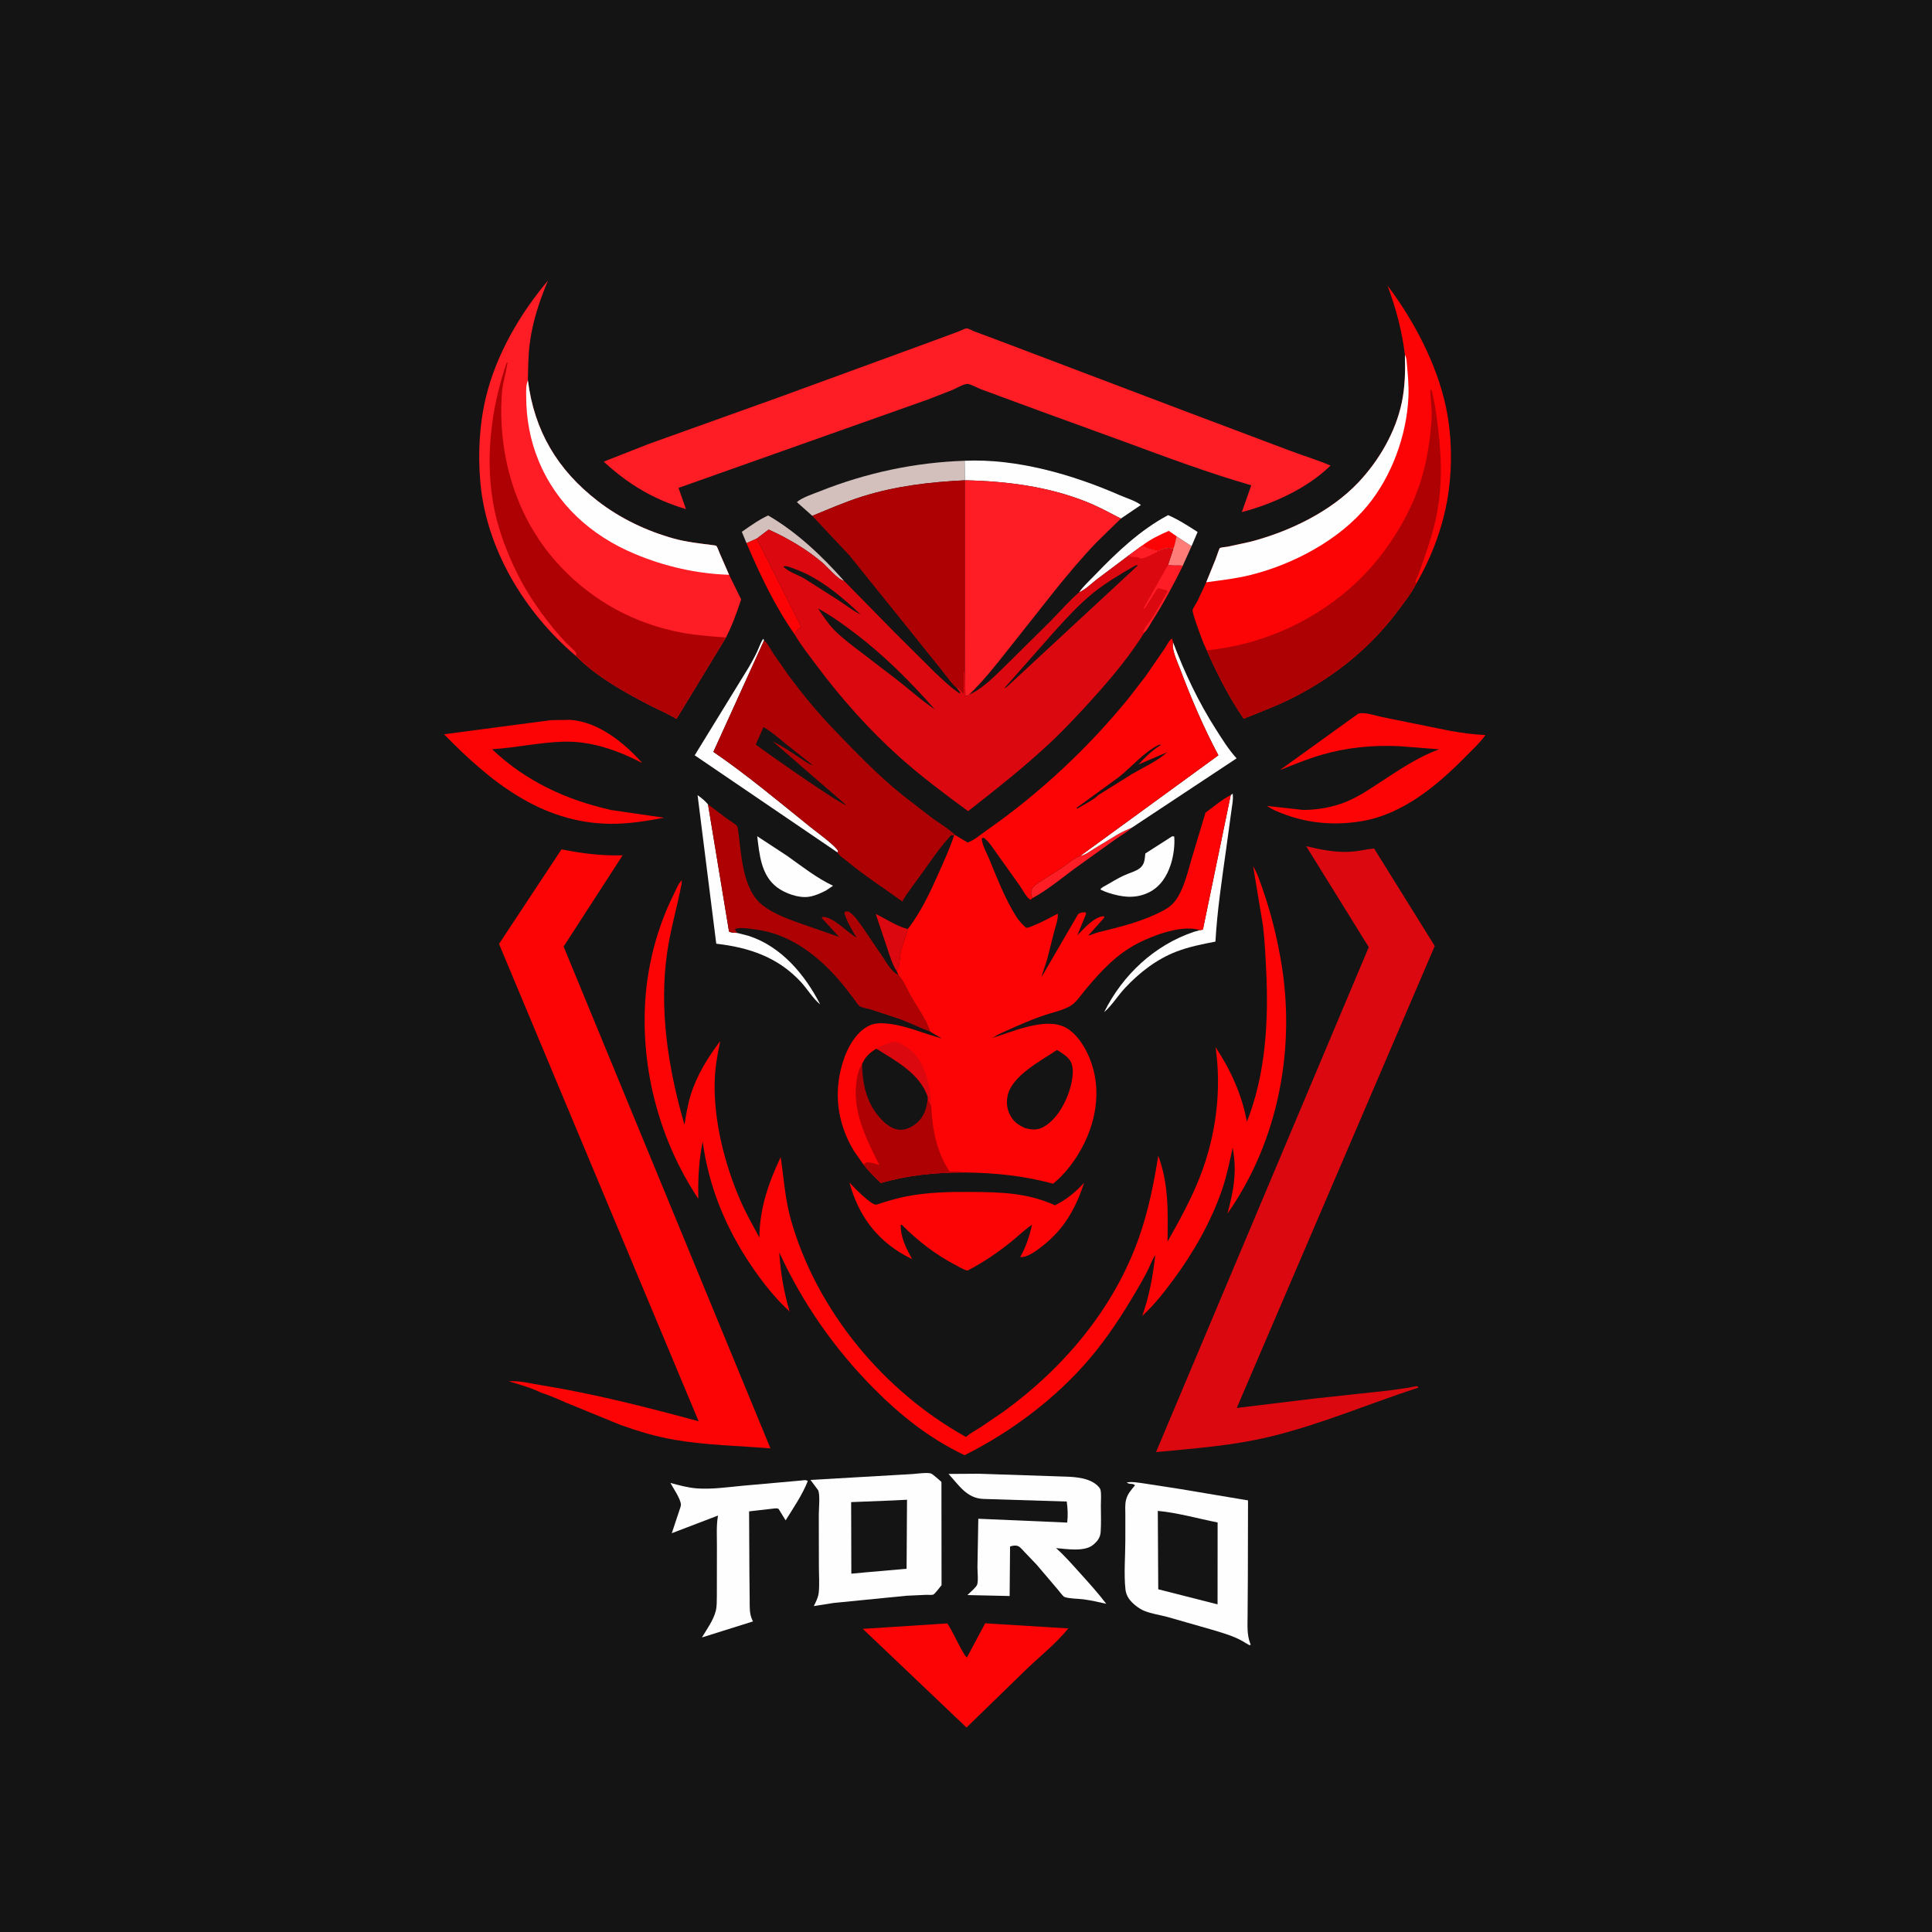 <svg version="1.1" xmlns="http://www.w3.org/2000/svg" style="display: block;" viewBox="0 0 2048 2048" width="1024" height="1024">
<path transform="translate(0,0)" fill="rgb(20,20,20)" d="M -0 -0 L 2048 0 L 2048 2048 L -0 2048 L -0 -0 z"/>
<path transform="translate(0,0)" fill="rgb(254,125,121)" d="M 1247.23 568.457 L 1263.13 578.903 L 1253.8 599.656 C 1248.76 599.144 1243 600.1 1238.18 598.865 L 1243.78 581.818 C 1245.57 577.415 1246.37 573.1 1247.23 568.457 z"/>
<path transform="translate(0,0)" fill="rgb(254,28,37)" d="M 1145.25 907.224 C 1150.58 906.247 1155.16 902.465 1159.71 899.675 L 1184.76 884.487 C 1189.64 881.651 1194.82 879.47 1199.98 877.233 C 1194.49 882.263 1187.88 885.82 1181.83 890.125 L 1144.04 917.258 C 1127.73 928.775 1111.96 942.628 1094.4 952.105 C 1093.04 948.565 1092.29 945.956 1093.99 942.25 C 1095.32 939.343 1099.13 936.933 1101.7 935.21 L 1125.7 919.821 C 1131.83 915.724 1138.38 909.738 1145.25 907.224 z"/>
<path transform="translate(0,0)" fill="rgb(220,8,15)" d="M 950.562 1029.45 C 945.849 1022.33 943.204 1013.1 940.5 1005.06 L 928.304 968.788 C 938.861 973.934 950.153 981.63 961.48 984.589 L 962.368 984.807 L 955.351 1006.73 C 953.338 1014 954.603 1023.19 950.562 1029.45 z"/>
<path transform="translate(0,0)" fill="rgb(211,191,188)" d="M 791.317 575.715 L 786.358 563.747 C 795.437 557.443 804.197 551.088 814.264 546.398 C 844.629 564.028 871.535 589.531 894.691 615.712 C 888.136 614.445 877.132 600.979 871.482 596.188 C 854.886 582.113 834.58 570.237 814.785 561.356 L 802.199 570.938 L 791.317 575.715 z"/>
<path transform="translate(0,0)" fill="rgb(252,4,5)" d="M 802.199 570.938 L 849.167 663.885 C 848.032 666.266 848.953 665.114 846.938 666.496 C 844.297 668.308 844.126 669.071 843.014 671.848 L 842.464 672.628 C 821.512 642.779 805.561 609.141 791.317 575.715 L 802.199 570.938 z"/>
<path transform="translate(0,0)" fill="rgb(254,254,254)" d="M 1143.96 627.801 C 1148.61 621.167 1155.14 615.273 1160.76 609.435 C 1183.69 585.601 1208.89 561.637 1238.27 546.067 C 1249.35 550.891 1259.39 557.395 1269.51 563.934 L 1263.13 578.903 L 1247.23 568.457 C 1246.37 573.1 1245.57 577.415 1243.78 581.818 C 1238.11 579.828 1233.15 581.879 1227.83 584.349 L 1219.83 582.221 C 1216.16 581.456 1213.83 580.327 1210.64 578.456 L 1195.86 589.258 L 1162.24 614.508 C 1156.85 618.684 1150.25 625.285 1143.96 627.801 z"/>
<path transform="translate(0,0)" fill="rgb(252,4,5)" d="M 1210.64 578.456 C 1218.78 572.006 1229.42 566.804 1238.96 562.752 L 1247.23 568.457 C 1246.37 573.1 1245.57 577.415 1243.78 581.818 C 1238.11 579.828 1233.15 581.879 1227.83 584.349 L 1219.83 582.221 C 1216.16 581.456 1213.83 580.327 1210.64 578.456 z"/>
<path transform="translate(0,0)" fill="rgb(254,254,254)" d="M 1242.55 886.5 L 1244.73 886.688 C 1245.49 895.926 1244 907.048 1241.21 915.918 C 1237.2 928.642 1229.98 940.149 1217.55 946.135 C 1203.31 952.998 1189.24 951.062 1174.76 946.361 C 1171.8 945.399 1169.26 944.343 1166.5 942.918 C 1167.05 941.035 1170.57 939.575 1172.32 938.546 C 1178.49 934.921 1184.74 931.207 1191.2 928.13 C 1196.51 925.601 1204.07 923.769 1208.53 920.095 C 1213.54 915.966 1213.38 910.731 1214.08 904.741 L 1242.55 886.5 z"/>
<path transform="translate(0,0)" fill="rgb(254,254,254)" d="M 802.686 886.445 L 834.617 907.388 C 850.481 918.66 865.349 930.529 883.062 938.946 L 875.471 944.042 C 869.64 946.948 864.002 949.601 857.497 950.607 C 846.753 952.269 832.178 947.071 823.547 940.5 C 806.753 927.714 805.033 905.729 802.686 886.445 z"/>
<path transform="translate(0,0)" fill="rgb(254,254,254)" d="M 1145.25 907.224 L 1291.53 800.656 C 1275.92 771.289 1262.81 740.772 1251.12 709.647 C 1248.34 702.229 1242.69 690.622 1243.21 682.727 L 1243.42 680.741 C 1256.04 713.637 1270.08 743.65 1289.06 773.357 C 1295.75 783.834 1302.43 794.678 1310.84 803.883 L 1199.98 877.233 C 1194.82 879.47 1189.64 881.651 1184.76 884.487 L 1159.71 899.675 C 1155.16 902.465 1150.58 906.247 1145.25 907.224 z"/>
<path transform="translate(0,0)" fill="rgb(254,254,254)" d="M 1304.61 842.867 L 1306.71 841.289 C 1307.56 847.506 1305.93 854.565 1305.15 860.772 L 1299.67 900.809 C 1295.2 932.857 1290.21 965.881 1288.42 998.127 C 1274.42 1000.86 1260.6 1003.55 1247.22 1008.66 C 1226.15 1016.72 1207.79 1030.97 1192.5 1047.37 C 1185.03 1055.38 1178.66 1065.87 1170.43 1072.95 C 1190.07 1033.42 1223.67 1001.91 1265.6 987.773 L 1271.89 985.994 L 1275.12 985.471 L 1304.61 842.867 z"/>
<path transform="translate(0,0)" fill="rgb(254,254,254)" d="M 887.779 903.613 L 736.412 800.653 L 793.784 707.251 C 796.886 701.826 799.971 696.316 802.621 690.653 C 804.716 686.174 806.235 681.291 808.953 677.151 L 809.945 678.83 L 756.208 797.017 C 791.809 821.356 825.439 849.617 859.022 876.665 C 864.577 881.139 886.224 896.802 888.408 902.136 L 887.779 903.613 z"/>
<path transform="translate(0,0)" fill="rgb(254,254,254)" d="M 781.219 988.89 L 793.328 991.973 C 828.186 1003.14 853.306 1033.22 869.434 1064.7 C 862.099 1058.93 855.59 1048.1 849.122 1041.09 C 824.683 1014.6 794.045 1004.36 759.267 1000.37 L 739.462 842.911 C 743.677 845.906 747.153 848.698 750.537 852.687 L 772.795 987.5 C 775.366 988.905 778.357 988.735 781.219 988.89 z"/>
<path transform="translate(0,0)" fill="rgb(211,191,188)" d="M 861.061 546.822 L 844.713 532.277 C 850.006 527.45 862.043 523.568 868.867 520.847 C 917.927 501.282 969.799 490.144 1022.59 488.433 L 1022.9 509.134 C 985.886 510.944 949.561 515.154 914.033 526.318 C 895.913 532.011 878.609 539.636 861.061 546.822 z"/>
<path transform="translate(0,0)" fill="rgb(254,254,254)" d="M 1022.59 488.433 C 1077.52 485.897 1137.04 503.054 1186.9 524.888 C 1193.62 527.83 1203.78 530.908 1209.4 535.3 L 1188.17 549.692 C 1176.36 543.61 1164.53 537.091 1152.19 532.141 C 1111.04 515.632 1066.91 510.046 1022.9 509.134 L 1022.59 488.433 z"/>
<path transform="translate(0,0)" fill="rgb(252,4,5)" d="M 583.999 763.4 L 604.299 763.093 C 634.01 764.89 661.92 787.526 680.793 808.834 C 654.98 795.484 627.056 785.447 597.5 786.216 C 572.31 786.872 546.972 792.643 521.651 794.215 C 557.3 828.199 600.623 848.143 648.207 858.71 L 703.979 866.816 C 684.582 870.45 666.03 873.537 646.198 873.257 C 573.325 872.226 519.041 827.96 470.712 778.34 L 583.999 763.4 z"/>
<path transform="translate(0,0)" fill="rgb(254,254,254)" d="M 849.144 1569.42 C 851.713 1569.23 854.199 1568.37 856.267 1570 C 850.537 1584.59 841.091 1598.37 832.789 1611.64 L 825.343 1599.51 C 823.141 1598.4 820.712 1599.12 818.281 1599.33 L 794.06 1602.12 L 794.412 1670.24 L 794.691 1695.99 C 794.792 1703.64 794.198 1710.5 797.603 1717.58 L 798.204 1718.77 L 744.069 1735.76 C 749.248 1727.12 756.189 1717.59 758.719 1707.75 C 760.008 1702.74 759.76 1696.94 759.891 1691.77 L 759.964 1638.92 C 759.994 1628.72 759.274 1617.83 760.917 1607.77 L 761.143 1606.52 L 712.125 1625.27 L 720.122 1601.2 C 720.598 1599.66 721.919 1596.35 721.82 1594.92 C 721.382 1588.58 713.791 1577.77 710.683 1571.99 C 719.787 1574.4 729.302 1577.06 738.711 1577.75 C 754.456 1578.91 770.815 1576.51 786.5 1575.02 L 849.144 1569.42 z"/>
<path transform="translate(0,0)" fill="rgb(252,4,5)" d="M 1439.84 756.5 C 1446.74 754.472 1458.35 758.796 1465.39 760.171 L 1537 774.687 C 1549.35 776.901 1562.08 778.619 1574.61 779.195 L 1574.15 779.872 C 1568.35 787.831 1560.16 795.407 1553.21 802.44 C 1523.34 832.689 1487.67 862.622 1444.61 870.258 C 1417.51 875.063 1389.87 873.295 1363.84 864.003 C 1356.67 861.443 1349.34 858.688 1343.07 854.299 L 1381.75 858.607 C 1397.67 858.367 1413.36 855.677 1428.09 849.468 C 1440.78 844.116 1452.11 836.381 1463.58 828.872 C 1483.16 816.059 1503.47 802.26 1525.56 794.318 L 1483.45 790.976 C 1455.42 789.687 1428 792.259 1401 800.106 C 1385.95 804.479 1371.4 810.568 1356.82 816.277 L 1439.84 756.5 z"/>
<path transform="translate(0,0)" fill="rgb(174,1,4)" d="M 750.537 852.687 L 771.003 868.137 C 773.821 870.172 778.921 872.869 781.056 875.475 C 781.95 876.567 782.027 877.386 782.216 878.679 C 785.932 904.185 786.407 942.711 808.5 959.736 C 819.897 968.518 834.327 973.818 847.725 978.662 L 889.509 993.187 L 870.994 973 L 872 971.879 C 883.59 971.938 898.003 988.343 907.921 993.914 C 902.994 985.512 897.951 977.368 895.072 968 L 896.033 966.185 C 899.889 966.051 899.999 966.2 902.882 968.754 C 907.325 972.691 911.045 978.346 914.528 983.137 L 935.632 1014.3 C 940.182 1021.1 944.699 1029.46 951.993 1033.5 L 952.493 1033.81 C 958.018 1039.58 961.731 1049.22 965.709 1056.24 C 972.47 1068.17 981.845 1080.52 985.999 1093.57 C 974.448 1089.31 963.483 1083.67 951.815 1079.56 L 922.582 1069.96 C 919.959 1069.16 913.247 1068.1 911.238 1066.61 C 909.326 1065.19 907.215 1061.57 905.752 1059.64 L 894.987 1045.64 C 872.115 1017.23 841.453 991.536 804.295 985.767 C 798.757 984.907 782.808 982.247 779.031 985 L 781.219 988.89 C 778.357 988.735 775.366 988.905 772.795 987.5 L 750.537 852.687 z"/>
<path transform="translate(0,0)" fill="rgb(252,4,5)" d="M 1044.3 1720.76 L 1132.45 1726.19 C 1119.99 1741.68 1103.26 1755 1088.84 1768.73 L 1024.55 1831.24 L 914.625 1726.66 L 1004.18 1720.89 L 1004.76 1721.78 C 1010.1 1730.06 1014 1739.21 1018.81 1747.8 C 1020.38 1750.61 1022.47 1755.04 1025.01 1756.99 L 1044.3 1720.76 z"/>
<path transform="translate(0,0)" fill="rgb(252,4,5)" d="M 900.43 1253.52 C 904.921 1258.43 921.893 1275.96 928.131 1276.98 C 929.487 1277.21 935.491 1274.87 937.209 1274.35 C 945.278 1271.89 953.21 1269.7 961.5 1268.1 C 983.402 1263.85 1006.14 1263.37 1028.4 1263.5 C 1060.13 1263.69 1089.04 1264.25 1118.31 1277.66 C 1130.53 1271.66 1139.91 1263.85 1149.14 1253.89 C 1140.31 1280.98 1128.16 1302.74 1105.22 1320.7 C 1099.29 1325.34 1089 1333.39 1081.43 1332.5 C 1087.93 1321.17 1090.99 1310.9 1094.05 1298.26 C 1086.17 1303.45 1079.31 1310.32 1071.96 1316.24 C 1057.61 1327.83 1042.01 1338.44 1025.6 1346.84 C 1021.31 1345.95 1016.88 1343.07 1013 1341.04 C 991.607 1329.84 972.8 1315.33 955.838 1298.2 L 954.824 1298.5 C 954.382 1311.37 960.884 1323.81 966.922 1334.77 L 958.904 1330.57 C 927.971 1313.17 909.747 1287.28 900.43 1253.52 z"/>
<path transform="translate(0,0)" fill="rgb(254,254,254)" d="M 1005.44 1562.42 L 1037.3 1562.22 L 1116 1564.82 C 1126.08 1565.34 1137.14 1564.96 1147 1567.06 C 1153.19 1568.38 1159.95 1570.98 1164.31 1575.73 C 1165.35 1576.86 1166.32 1578.08 1166.64 1579.63 C 1167.61 1584.36 1166.94 1590.69 1166.96 1595.57 C 1166.99 1604.96 1167.38 1614.66 1166.74 1624.01 C 1166.32 1630.06 1163.24 1633.88 1158.68 1637.67 C 1149.6 1645.22 1130.4 1641.95 1119.49 1641.06 C 1128.68 1649.26 1136.74 1658.53 1144.98 1667.66 C 1154.55 1678.26 1164.02 1688.72 1172.68 1700.1 C 1164.62 1698.2 1156.56 1696.44 1148.34 1695.33 C 1142.8 1694.59 1133.33 1694.78 1128.38 1692.84 C 1126.79 1692.21 1122.63 1686.55 1121.31 1684.99 L 1098.81 1658.53 L 1086.19 1645.34 C 1084.38 1643.46 1081.88 1640.27 1079.55 1639.1 C 1077.12 1637.88 1072.97 1638.31 1070.7 1639.5 L 1070.26 1691.84 L 1025.47 1690.83 L 1027.36 1689.05 C 1029.59 1686.92 1034.18 1682.97 1035.62 1680.26 C 1037.32 1677.05 1036.11 1665.5 1036.13 1661.45 L 1037.05 1609.94 L 1131.27 1614 C 1132.16 1606.54 1131.86 1599.1 1130.79 1591.68 L 1042.63 1588.94 C 1024.71 1588.34 1016.74 1574.53 1005.44 1562.42 z"/>
<path transform="translate(0,0)" fill="rgb(254,254,254)" d="M 966.789 1562.58 C 971.195 1562.24 982.741 1560.69 986.69 1561.91 C 989.086 1562.66 995.713 1569.1 997.961 1570.89 L 998.08 1680.39 C 996.343 1682.35 991.169 1689.58 989.216 1690.37 C 987.876 1690.92 983.428 1690.54 981.804 1690.58 L 960.846 1691.56 L 883.765 1699.19 L 862.672 1702.51 L 864.42 1698.96 C 865.977 1695.64 867.512 1691.97 867.889 1688.29 C 868.809 1679.3 868.056 1669.45 868.055 1660.37 L 867.951 1605.44 C 867.934 1599.77 869.595 1584.03 867.125 1579.5 L 859.178 1568.79 L 966.789 1562.58 z"/>
<path transform="translate(0,0)" fill="rgb(20,20,20)" d="M 946.084 1590.56 L 961.486 1589.79 L 961.022 1662.95 L 917.241 1666.79 L 902.45 1668.16 L 902.246 1592.3 L 946.084 1590.56 z"/>
<path transform="translate(0,0)" fill="rgb(254,254,254)" d="M 1194.38 1571.5 C 1199.75 1570.34 1207.08 1571.76 1212.51 1572.47 L 1251.27 1578.46 L 1322.95 1590.48 L 1322.77 1672 L 1322.5 1712.38 C 1322.46 1722.28 1321.63 1732.75 1325.28 1742.13 L 1325.83 1743.5 L 1324.5 1743.96 L 1321.11 1742.08 C 1309.89 1734.7 1297.54 1731.47 1284.82 1727.57 L 1236.87 1713.86 C 1229.14 1711.85 1220.29 1710.57 1212.93 1707.55 C 1207.12 1705.17 1199.94 1699.56 1196.46 1694.3 C 1194.69 1691.62 1193.41 1688.34 1193.06 1685.13 C 1191.2 1668.44 1192.9 1649.83 1192.9 1632.95 L 1192.91 1605.48 C 1192.93 1600.55 1192.4 1594.94 1193.6 1590.16 L 1193.92 1589 C 1195.48 1583.29 1199.46 1579.01 1203.12 1574.5 C 1200.72 1571.85 1197.39 1574.01 1194.38 1571.5 z"/>
<path transform="translate(0,0)" fill="rgb(20,20,20)" d="M 1227.31 1601.6 C 1248.21 1603.53 1270.05 1609.79 1290.73 1613.88 L 1290.67 1700.7 L 1227.79 1684.7 L 1227.31 1601.6 z"/>
<path transform="translate(0,0)" fill="rgb(174,1,4)" d="M 1022.9 509.134 L 1022.87 711.37 L 1021.6 712.148 L 1021.5 735.078 L 1014.67 727.649 L 1014.58 729.733 C 1008.74 724.826 1003.83 717.329 998.96 711.375 L 963.068 666.579 L 900.625 588.991 L 861.061 546.822 C 878.609 539.636 895.913 532.011 914.033 526.318 C 949.561 515.154 985.886 510.944 1022.9 509.134 z"/>
<path transform="translate(0,0)" fill="rgb(254,28,37)" d="M 1022.9 509.134 C 1066.91 510.046 1111.04 515.632 1152.19 532.141 C 1164.53 537.091 1176.36 543.61 1188.17 549.692 L 1162.43 574.867 C 1146.76 591.129 1132.22 608.579 1118.04 626.144 L 1068.99 688.142 C 1055.69 704.94 1042.88 721.404 1027.38 736.281 C 1025.91 737.442 1025.23 737.646 1023.36 737.73 L 1022.87 711.37 L 1022.9 509.134 z"/>
<path transform="translate(0,0)" fill="rgb(174,1,4)" d="M 809.945 678.83 C 814.049 682.344 816.961 688.458 819.885 693 L 836.001 716.112 C 850.849 736.125 866.713 755.422 884.003 773.377 C 907.246 797.513 930.836 822.112 957 843.084 L 988 867.055 C 996.303 873.049 1005.62 878.413 1013 885.53 L 1011.45 885.497 L 1008.31 885.299 C 996.589 897.659 987.086 912.102 977.179 925.916 C 970.153 935.712 962.531 945.138 956.429 955.555 C 936.983 941.446 916.475 928.331 897.99 912.985 C 894.969 910.477 889.539 907.018 887.779 903.613 L 888.408 902.136 C 886.224 896.802 864.577 881.139 859.022 876.665 C 825.439 849.617 791.809 821.356 756.208 797.017 L 809.945 678.83 z"/>
<path transform="translate(0,0)" fill="rgb(20,20,20)" d="M 809.324 770.727 C 818.07 775.695 825.823 782.786 833.66 789.081 L 861.848 811.398 C 856.872 809.861 851.76 805.934 847.41 803.087 C 838.055 796.963 829.404 790.898 819.294 786.023 L 867.975 828.335 L 897.235 853.542 C 889.382 851.995 811.827 797.373 801.115 789.282 L 809.324 770.727 z"/>
<path transform="translate(0,0)" fill="rgb(252,4,5)" d="M 1328.35 918.167 C 1333.21 926.444 1336.37 936.418 1339.48 945.5 C 1347.45 968.772 1353.22 992.194 1357.52 1016.4 C 1374.07 1109.42 1355.71 1208.69 1301.17 1286.47 C 1307.7 1262.05 1311.45 1242.03 1306.68 1216.69 C 1303.43 1231.57 1300.39 1246.67 1295.44 1261.09 C 1283.75 1295.08 1265.22 1327.61 1243.91 1356.43 C 1233.76 1370.16 1223.48 1383.32 1210.83 1394.89 C 1218.21 1374.38 1222.17 1352.28 1224.61 1330.67 C 1223.41 1331.08 1218.26 1343.26 1217.37 1345.1 C 1213.36 1353.39 1208.7 1361.38 1204.04 1369.31 C 1189.52 1393.97 1173.83 1418.09 1155.28 1439.95 C 1119.33 1482.32 1072.12 1517.75 1022.51 1542.57 C 985.441 1524.98 954.903 1500.66 926.143 1471.71 C 884.662 1429.95 850.588 1381.11 826.06 1327.59 C 827.317 1348.93 830.991 1369.8 837.046 1390.27 C 821.875 1376.55 807.85 1358.65 796.429 1341.73 C 769.295 1301.54 751.324 1258.26 744.869 1210.05 C 740.706 1230.57 739.813 1249.97 740.266 1270.83 C 699.523 1209.42 679.568 1135.49 683.938 1061.8 C 686.25 1022.82 696.754 982.898 714.201 948 C 716.422 943.557 718.995 936.472 722.698 933.183 L 722.5 937.155 C 717.838 961.083 710.977 984.458 707.37 1008.62 C 698.257 1069.65 708.47 1133.6 725.574 1192.32 C 727.309 1181.81 728.899 1171.23 732.056 1161.04 C 738.662 1139.7 750.153 1121.24 763.51 1103.51 C 760.393 1118.01 757.914 1132.11 757.576 1147 C 756.627 1188.78 768.15 1233.9 784.615 1272.07 C 790.489 1285.69 797.936 1298.83 804.98 1311.88 C 805.24 1280.91 814.507 1254.19 827.568 1226.54 C 830.926 1248.88 832.171 1271.17 838.374 1293.01 C 865.75 1389.39 936.685 1474.79 1023.92 1523.22 C 1028.74 1519.11 1034.83 1515.88 1040.17 1512.47 L 1063.96 1496.28 C 1127.9 1449.84 1181.04 1386.8 1207.48 1311.5 C 1217.36 1283.35 1223.14 1254.52 1227.79 1225.14 C 1239.04 1255.28 1238.01 1284.57 1237.65 1316.14 C 1250.25 1293.82 1262.65 1271.34 1272 1247.42 C 1288.97 1203.99 1295.12 1156.2 1288.57 1110.09 C 1304.45 1133.94 1316.69 1160.81 1321.75 1189.15 C 1341.66 1138.88 1344.87 1082.24 1342.2 1028.75 C 1341.4 1012.64 1340.7 996.62 1338.71 980.606 L 1328.35 918.167 z"/>
<path transform="translate(0,0)" fill="rgb(254,28,37)" d="M 639.949 489.358 L 687.568 470.641 L 827.802 420.366 L 977.87 365.501 L 1015.25 351.716 C 1017.11 351.03 1023.09 348.036 1024.89 348.124 C 1026.69 348.213 1031.01 350.597 1032.85 351.311 L 1059.03 361.084 L 1256.08 435.794 L 1367.19 477.667 C 1381.45 483.048 1396.49 487.569 1410.46 493.519 C 1385.61 517.72 1349.58 534.123 1316.37 542.866 L 1326.4 514.432 C 1281.81 501.591 1237.68 485.157 1194.17 469.079 L 1103.09 435.93 L 1039.83 412.618 C 1036.89 411.501 1028.19 406.853 1025.47 406.965 C 1021.07 407.146 1014.19 411.406 1009.93 413.238 L 983.567 423.504 L 719.255 517.191 L 727.154 539.68 C 692.96 529.546 665.963 513.308 639.949 489.358 z"/>
<path transform="translate(0,0)" fill="rgb(252,4,5)" d="M 595.189 900.369 C 616.879 904.689 637.871 907.339 660.025 906.669 L 597.447 1003.39 L 816.713 1535.35 C 783.172 1532.61 748.487 1531.99 715.329 1526.31 C 695.676 1522.94 677.053 1517.39 658.287 1510.7 L 600.284 1486.96 C 591.771 1483.4 582.992 1479.16 574.167 1476.54 C 563.283 1471.11 551.021 1467.78 539.411 1464.25 C 550.068 1463.35 561.786 1466.42 572.329 1468.12 C 629.451 1477.34 684.767 1491.5 740.574 1506.6 L 528.983 1000.6 L 595.189 900.369 z"/>
<path transform="translate(0,0)" fill="rgb(220,8,15)" d="M 1503.66 1470.9 C 1451.09 1487.91 1400.01 1510 1346.18 1522.95 C 1306.06 1532.6 1266.33 1535.35 1225.45 1539.27 L 1450.96 1004.02 L 1384.63 897.018 C 1401.21 900.939 1418.04 904.329 1435.19 902.602 C 1442.38 901.878 1449.39 900.1 1456.6 899.443 L 1520.9 1002.82 L 1311.02 1492.5 L 1392.86 1482.58 L 1472.4 1473.98 L 1494.25 1470.83 C 1496.15 1470.51 1500.61 1469.19 1502.28 1469.5 C 1502.77 1469.59 1503.07 1470.11 1503.47 1470.41 L 1503.66 1470.9 z"/>
<path transform="translate(0,0)" fill="rgb(252,4,5)" d="M 1489.31 376.192 C 1486.08 350.55 1479.84 326.785 1470.74 302.614 C 1498.83 339.696 1523.49 386.638 1532.95 432.5 C 1538.87 461.193 1539.58 491.812 1535.61 520.823 C 1530.91 555.212 1518.63 588.66 1501.31 618.645 C 1495.2 630.243 1486.82 640.879 1478.87 651.259 C 1449.01 690.249 1409.55 720.697 1365.44 742.088 C 1350.02 749.564 1334.18 755.325 1318.39 761.851 C 1302.88 739.301 1290.28 714.377 1279.21 689.397 L 1278.8 688.504 L 1275.89 682.085 C 1274.17 677.913 1263.61 649.849 1264.21 646.808 C 1264.7 644.35 1268.08 639.688 1269.34 637.289 L 1278.65 617.243 L 1288.5 593.016 C 1288.94 591.897 1292.57 581.255 1292.94 581.05 C 1294.6 580.136 1299.53 579.84 1301.57 579.458 L 1324.85 574.417 C 1366.3 563.719 1410.5 542.646 1440.15 511.125 C 1461.9 488 1479.32 458.117 1485.93 426.777 C 1489.43 410.146 1489.79 393.119 1489.31 376.192 z"/>
<path transform="translate(0,0)" fill="rgb(254,254,254)" d="M 1489.31 376.192 C 1490.73 378.892 1490.9 380.853 1491.17 383.863 C 1492.29 396.535 1493.56 408.481 1492.97 421.271 C 1491.1 461.732 1475.17 505.091 1449.34 536.329 C 1419.34 572.612 1370.71 598.315 1325.41 609.554 C 1309.84 613.414 1294.46 615.061 1278.65 617.243 L 1288.5 593.016 C 1288.94 591.897 1292.57 581.255 1292.94 581.05 C 1294.6 580.136 1299.53 579.84 1301.57 579.458 L 1324.85 574.417 C 1366.3 563.719 1410.5 542.646 1440.15 511.125 C 1461.9 488 1479.32 458.117 1485.93 426.777 C 1489.43 410.146 1489.79 393.119 1489.31 376.192 z"/>
<path transform="translate(0,0)" fill="rgb(174,1,4)" d="M 1279.21 689.397 C 1338.99 683.37 1395.74 657.576 1439.24 616.069 C 1468.91 587.763 1494.71 547.265 1506.66 507.872 C 1512.95 487.141 1516.22 465.111 1517.55 443.528 C 1518.19 433.143 1516.04 423.196 1516.27 413.005 L 1517.49 413.5 C 1521.11 426.922 1523 442.01 1524.64 455.829 C 1528.65 489.524 1528.87 521.862 1520.89 555.017 C 1517.48 569.225 1512.8 583.056 1507.94 596.827 L 1503.28 609.794 C 1502.63 611.419 1500.63 614.884 1500.5 616.468 C 1500.44 617.24 1501.04 617.919 1501.31 618.645 C 1495.2 630.243 1486.82 640.879 1478.87 651.259 C 1449.01 690.249 1409.55 720.697 1365.44 742.088 C 1350.02 749.564 1334.18 755.325 1318.39 761.851 C 1302.88 739.301 1290.28 714.377 1279.21 689.397 z"/>
<path transform="translate(0,0)" fill="rgb(220,8,15)" d="M 802.199 570.938 L 814.785 561.356 C 834.58 570.237 854.886 582.113 871.482 596.188 C 877.132 600.979 888.136 614.445 894.691 615.712 L 948.617 670.629 L 990.733 712.531 C 999.056 720.33 1007.91 729.022 1017.5 735.191 L 1017.91 734 L 1014.58 729.733 L 1014.67 727.649 L 1021.5 735.078 L 1021.6 712.148 L 1022.87 711.37 L 1023.36 737.73 C 1025.23 737.646 1025.91 737.442 1027.38 736.281 C 1041.72 730.254 1055.69 715.45 1066.76 704.772 L 1114.15 657.864 C 1123.88 647.922 1133.39 636.81 1143.96 627.801 C 1150.25 625.285 1156.85 618.684 1162.24 614.508 L 1195.86 589.258 L 1210.64 578.456 C 1213.83 580.327 1216.16 581.456 1219.83 582.221 L 1227.83 584.349 C 1233.15 581.879 1238.11 579.828 1243.78 581.818 L 1238.18 598.865 C 1243 600.1 1248.76 599.144 1253.8 599.656 C 1243.94 619.774 1233.29 639.356 1221.29 658.284 C 1219.13 661.707 1216.25 667.523 1213.27 670.185 C 1198.17 694.557 1178.98 717.68 1159.8 738.958 C 1144.72 755.686 1129.31 772.288 1112.87 787.688 C 1085.39 813.417 1055.87 836.711 1026.22 859.849 C 1001.47 841.712 976.377 822.965 953.512 802.482 C 921.721 774.003 891.602 740.25 866.073 706 C 858.052 695.238 849.199 684.22 842.464 672.628 L 843.014 671.848 C 844.126 669.071 844.297 668.308 846.938 666.496 C 848.953 665.114 848.032 666.266 849.167 663.885 L 802.199 570.938 z"/>
<path transform="translate(0,0)" fill="rgb(254,28,37)" d="M 1210.64 578.456 C 1213.83 580.327 1216.16 581.456 1219.83 582.221 L 1227.83 584.349 C 1224.67 585.98 1211.97 592.991 1208.99 592.005 L 1207.79 591.269 C 1205.63 590.189 1204.03 590.401 1201.71 590.36 C 1199.6 590.323 1197.87 589.842 1195.86 589.258 L 1210.64 578.456 z"/>
<path transform="translate(0,0)" fill="rgb(20,20,20)" d="M 830.42 600.5 C 831.254 600.219 831.564 600.045 832.557 600.107 C 835.643 600.297 839.841 602.204 842.778 603.241 C 868.41 612.295 893.099 633.024 912.536 651.682 C 904.267 647.295 897.038 641.899 889.33 636.661 L 853.041 613.526 C 846.478 609.529 835.236 606.224 830.42 600.5 z"/>
<path transform="translate(0,0)" fill="rgb(254,28,37)" d="M 1213.27 670.185 L 1211.88 670.481 C 1212.17 666.933 1217.79 660.158 1220 657 C 1223.32 652.252 1226.03 646.974 1229 642 L 1231.25 638.25 L 1237.75 626.75 L 1236.62 625.608 C 1232.67 625.324 1231.38 623.682 1227.06 623.724 L 1213.45 644.938 L 1212.1 645 L 1238.18 598.865 C 1243 600.1 1248.76 599.144 1253.8 599.656 C 1243.94 619.774 1233.29 639.356 1221.29 658.284 C 1219.13 661.707 1216.25 667.523 1213.27 670.185 z"/>
<path transform="translate(0,0)" fill="rgb(20,20,20)" d="M 1203.45 599.5 C 1205.4 599.053 1204.52 598.958 1206.09 599.5 L 1066.91 728.5 C 1065.66 729.272 1066.4 728.898 1064.64 729.5 L 1117.19 669.973 C 1130.16 655.66 1143.44 641.022 1158.46 628.824 C 1172.13 617.724 1188.15 608.227 1203.45 599.5 z"/>
<path transform="translate(0,0)" fill="rgb(20,20,20)" d="M 867.069 644.98 C 880.996 652.467 893.457 661.529 906.034 671.06 C 938.062 695.332 964.432 722.052 991.088 752.045 C 976.887 742.715 964.152 730.872 950.694 720.509 L 913.209 691.778 C 903.304 684.207 892.889 676.621 884.159 667.698 C 877.624 661.019 872.404 652.636 867.069 644.98 z"/>
<path transform="translate(0,0)" fill="rgb(254,28,37)" d="M 610.864 695.611 L 609.641 694.619 C 556.019 648.904 515.382 581.952 509.152 510.931 C 506.51 480.824 508.158 449.084 515.427 419.698 C 526.482 375.005 551.376 332.421 580.873 297.414 C 572.041 318.547 564.925 339.647 561.787 362.438 C 559.943 375.829 559.822 389.675 559.57 403.178 C 566.418 456.954 590.933 498.185 633.873 531.307 C 657.633 549.635 685.612 562.983 714.5 570.951 C 727.707 574.594 741.913 576.104 755.49 577.849 C 756.06 577.922 758.99 578.241 759.311 578.6 C 760.614 580.063 761.981 584.483 762.848 586.398 L 772.864 609.296 L 785.651 635.408 C 780.995 649.326 776.347 662.679 769.567 675.726 L 717.069 762.078 C 707.473 756.191 697.108 751.897 687.121 746.741 C 661.177 733.347 631.383 716.55 610.864 695.611 z"/>
<path transform="translate(0,0)" fill="rgb(254,254,254)" d="M 559.57 403.178 C 566.418 456.954 590.933 498.185 633.873 531.307 C 657.633 549.635 685.612 562.983 714.5 570.951 C 727.707 574.594 741.913 576.104 755.49 577.849 C 756.06 577.922 758.99 578.241 759.311 578.6 C 760.614 580.063 761.981 584.483 762.848 586.398 L 772.864 609.296 C 738.691 608.275 704.498 600.418 673 587.223 C 626.612 567.791 589.842 534.759 570.641 487.694 C 561.867 466.19 557.859 443.699 557.778 420.481 C 557.758 414.78 557.325 408.497 559.57 403.178 z"/>
<path transform="translate(0,0)" fill="rgb(174,1,4)" d="M 610.864 695.611 C 610.796 694.519 610.985 693.379 610.661 692.334 C 610.004 690.221 601.93 683.38 600.053 681.387 C 591.126 671.905 582.547 661.474 574.838 650.97 C 564.583 636.999 554.901 621.6 547.338 605.996 C 537.528 585.753 529.243 564.284 524.5 542.242 C 513.367 490.506 519.967 433.694 537.267 384.005 L 537.998 384.5 C 536.363 395.425 532.771 406.126 532 417.19 C 527.53 481.334 546.164 546.459 589.157 595.08 C 622.241 632.496 665.257 657.911 713.988 668.855 C 732.269 672.961 750.91 674.49 769.567 675.726 L 717.069 762.078 C 707.473 756.191 697.108 751.897 687.121 746.741 C 661.177 733.347 631.383 716.55 610.864 695.611 z"/>
<path transform="translate(0,0)" fill="rgb(252,4,5)" d="M 1013 885.53 L 1025.68 893.056 C 1032.03 891.269 1040.37 883.986 1046 880.082 C 1101.59 841.512 1154.57 791.83 1197.08 739.268 L 1214.48 716.74 L 1234.83 687.14 C 1236.73 684.294 1239.52 678.259 1242.5 676.878 L 1243.42 680.741 L 1243.21 682.727 C 1242.69 690.622 1248.34 702.229 1251.12 709.647 C 1262.81 740.772 1275.92 771.289 1291.53 800.656 L 1145.25 907.224 C 1138.38 909.738 1131.83 915.724 1125.7 919.821 L 1101.7 935.21 C 1099.13 936.933 1095.32 939.343 1093.99 942.25 C 1092.29 945.956 1093.04 948.565 1094.4 952.105 L 1092.47 953.717 C 1088.91 952.591 1083.61 942.645 1081.11 939.003 L 1057.36 905.691 C 1053.08 899.801 1048.79 892.571 1043 888.132 L 1040.66 888.5 C 1040.85 895.414 1045.95 904.21 1048.61 910.622 C 1057.23 931.425 1065.61 953.412 1077.78 972.448 C 1080.43 976.582 1083.97 979.967 1087.47 983.357 C 1089.91 983.789 1092.08 982.52 1094.35 981.635 C 1103.6 978.037 1112.44 973.109 1121.25 968.567 C 1121.93 973.99 1118.85 982.128 1117.49 987.449 L 1110.09 1016.69 C 1108.22 1023.16 1105.7 1029.32 1103.98 1035.88 L 1142.9 968.954 C 1145.44 967.148 1147.52 967.192 1150.5 967.056 L 1151.39 968.5 L 1142.02 991.492 C 1149.15 984.428 1159.56 971.896 1170 971.209 L 1170.77 972.5 L 1153.57 991.804 C 1157.32 991.065 1160.85 989.077 1164.61 988.152 C 1188.5 982.279 1211.37 976.873 1233.38 965.118 C 1239.31 961.947 1243.82 958.169 1247.53 952.5 C 1255.6 940.188 1259.3 923.23 1263.49 909.232 L 1277.86 861.466 C 1286.25 855.468 1295.39 847.387 1304.61 842.867 L 1275.12 985.471 L 1271.89 985.994 C 1253.38 979.945 1223.54 991.1 1206.78 999.594 C 1183.75 1011.27 1167.43 1029.11 1151.06 1048.53 C 1146.61 1053.82 1141.66 1061.48 1136.12 1065.36 C 1128.43 1070.76 1114.86 1073.42 1105.9 1076.53 C 1094.19 1080.58 1082.86 1085.45 1071.55 1090.52 C 1064.89 1093.51 1058.01 1096.28 1051.88 1100.27 C 1073.24 1093.77 1108.58 1077.64 1129.86 1089.38 C 1144.62 1097.52 1154.81 1117.7 1158.97 1133.5 C 1167 1163.97 1159.54 1196.01 1143.55 1222.56 C 1136.27 1234.64 1127.27 1245.87 1116.3 1254.79 C 1084.87 1246.16 1054.83 1243.31 1022.39 1242.87 C 991.849 1242.94 963.204 1245.49 933.738 1254.05 C 927.166 1247.72 920.774 1241.56 915.2 1234.3 L 905.254 1220.12 C 889.162 1193.57 883.942 1163.66 891.372 1133.33 C 895.425 1116.79 904 1097.06 919.441 1088.2 C 925.731 1084.59 932.442 1084.3 939.5 1084.94 C 959.962 1086.79 978.741 1095.55 998.359 1100.8 L 985.999 1093.57 C 981.845 1080.52 972.47 1068.17 965.709 1056.24 C 961.731 1049.22 958.018 1039.58 952.493 1033.81 L 950.562 1029.45 C 954.603 1023.19 953.338 1014 955.351 1006.73 L 962.368 984.807 C 976.15 966.829 985.578 946.779 994.737 926.16 C 1000.67 912.795 1006.84 899.389 1011.45 885.497 L 1013 885.53 z"/>
<path transform="translate(0,0)" fill="rgb(20,20,20)" d="M 1228.42 789.5 L 1230.87 789.5 C 1221.28 795.268 1214.43 802.362 1206.83 810.381 L 1237.12 797.428 C 1226.96 806.871 1212.35 813.295 1200.35 820.264 L 1164.46 842.722 C 1159.12 848.065 1148.5 853.149 1142 857.167 L 1141 856.5 L 1186.3 823.524 C 1200.35 812.264 1212.18 797.653 1228.42 789.5 z"/>
<path transform="translate(0,0)" fill="rgb(220,8,15)" d="M 928.854 1111.72 C 935.076 1107.88 941.25 1105.66 948.289 1103.93 C 958.296 1106.75 969.338 1114.81 974.681 1123.84 C 982.948 1137.81 986.762 1155.91 986.997 1171.98 C 984.769 1168.92 984.149 1166.44 983.391 1162.76 C 975.294 1138.34 949.736 1124.55 928.854 1111.72 z"/>
<path transform="translate(0,0)" fill="rgb(20,20,20)" d="M 1120.43 1112.98 C 1125.25 1115.99 1131.51 1119.58 1134.5 1124.52 C 1138.79 1131.63 1137.15 1142.34 1135.34 1149.94 C 1131.51 1165.96 1121.51 1185.7 1106.81 1194.23 C 1099.57 1198.43 1094.26 1197.76 1086.38 1195.76 C 1080.8 1193.18 1076.34 1190.49 1072.76 1185.37 C 1067.88 1178.41 1066.43 1170.5 1067.97 1162.21 C 1072 1140.49 1103.48 1124.55 1120.43 1112.98 z"/>
<path transform="translate(0,0)" fill="rgb(174,1,4)" d="M 928.854 1111.72 C 949.736 1124.55 975.294 1138.34 983.391 1162.76 C 984.149 1166.44 984.769 1168.92 986.997 1171.98 C 988.16 1188.87 989.744 1204.11 995.704 1220.15 L 996.305 1221.8 C 998.873 1228.75 1002.41 1235.63 1006.54 1241.78 C 1011.68 1242.02 1017.37 1241.8 1022.39 1242.87 C 991.849 1242.94 963.204 1245.49 933.738 1254.05 C 927.166 1247.72 920.774 1241.56 915.2 1234.3 L 918 1232.28 C 921.303 1232.11 923.739 1232.35 926.895 1233.37 L 932.177 1234.99 C 918.928 1208.69 903.977 1179.44 907.603 1148.91 C 908.57 1140.77 909.504 1134.97 913.914 1127.8 C 917.425 1119.94 921.846 1116.2 928.854 1111.72 z"/>
<path transform="translate(0,0)" fill="rgb(20,20,20)" d="M 928.854 1111.72 C 949.736 1124.55 975.294 1138.34 983.391 1162.76 C 983.074 1171.6 980.749 1180.95 974.664 1187.67 C 969.69 1193.16 962.44 1197.43 954.894 1197.63 C 947.804 1197.81 940.537 1192.94 935.727 1188.12 C 919.073 1171.43 914.105 1150.67 913.914 1127.8 C 917.425 1119.94 921.846 1116.2 928.854 1111.72 z"/>
</svg>